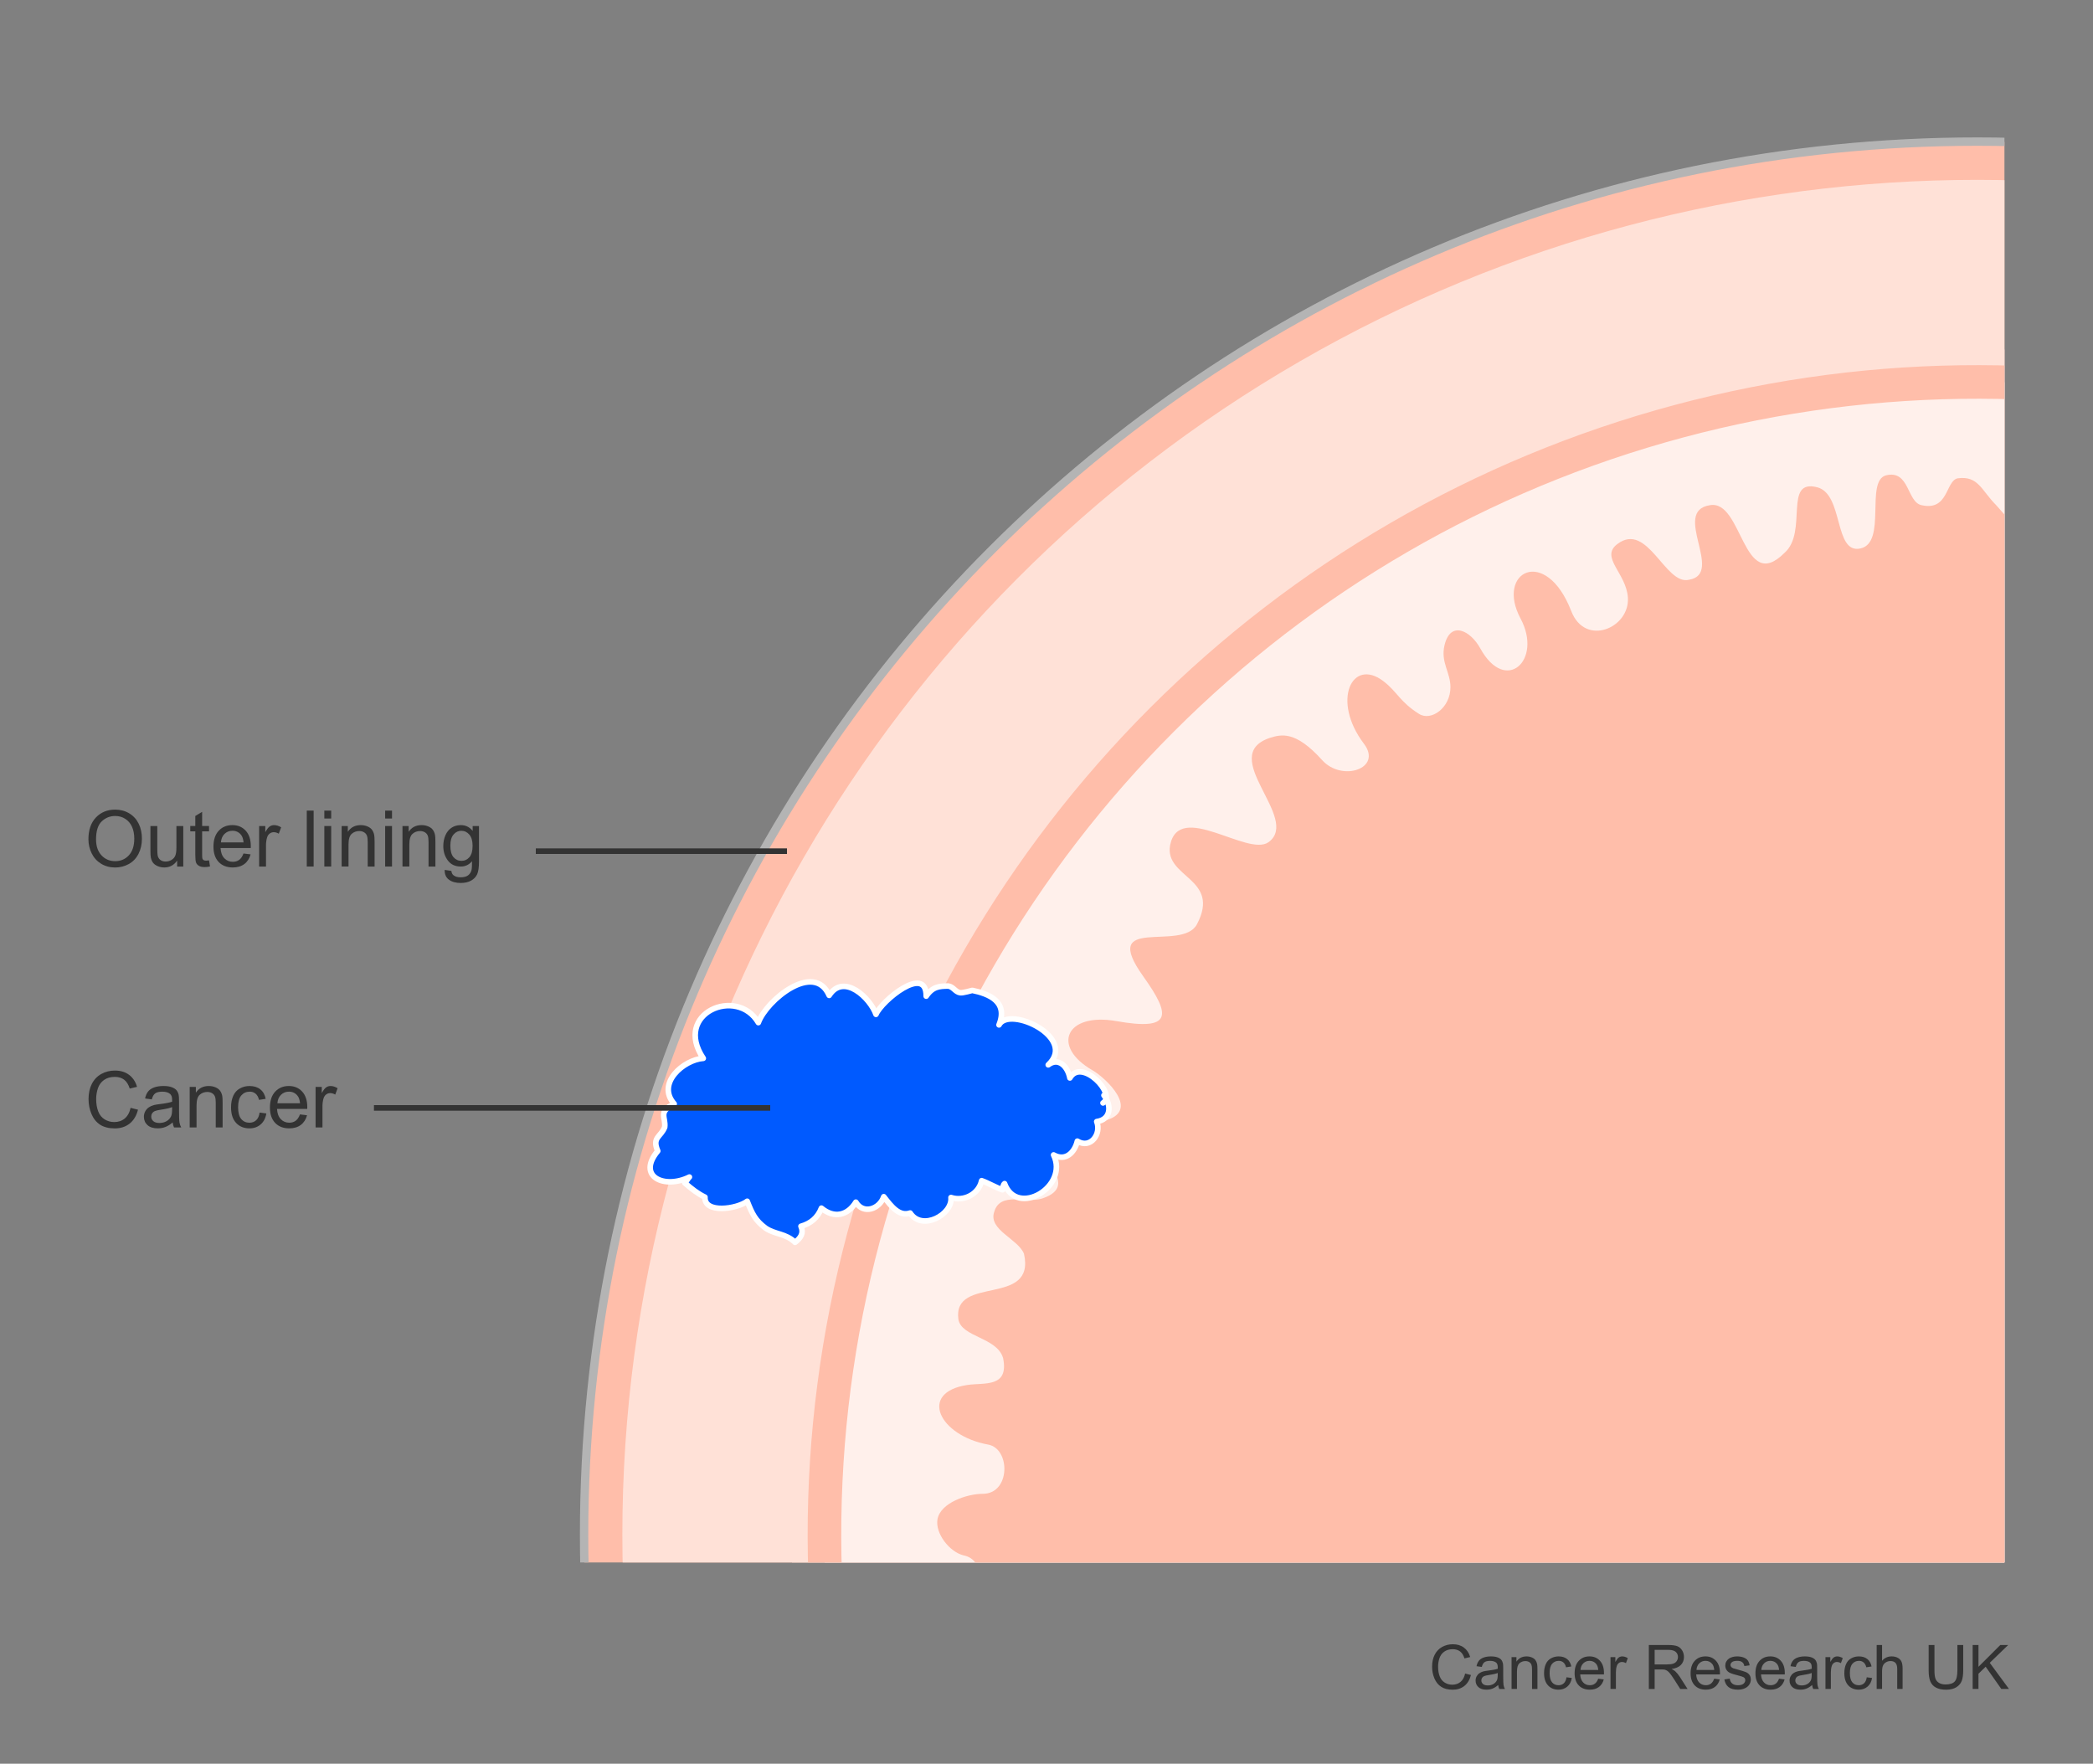 <?xml version="1.0" encoding="UTF-8"?><svg id="Layer_1" xmlns="http://www.w3.org/2000/svg" width="375" height="316" xmlns:xlink="http://www.w3.org/1999/xlink" viewBox="0 0 375 316"><rect x="0" y="0" width="375" height="316" fill="#808080" stroke="none"/><defs><clipPath id="clippath"><rect x="81.409" width="277.725" height="279.942" fill="none" stroke-width="0"/></clipPath></defs><g clip-path="url(#clippath)"><path d="m603.853,274.971c0-137.85-111.749-249.602-249.599-249.602s-249.603,111.753-249.603,249.602,111.753,249.601,249.603,249.601,249.599-111.751,249.599-249.601Z" fill="#ffbeaa" stroke="#b4b4b4" stroke-width="1.5"/><circle cx="354.253" cy="274.971" r="242.746" fill="#ffe1d7" stroke-width="0"/><path d="m566.658,274.971c0-117.307-95.1-212.407-212.404-212.407s-212.407,95.099-212.407,212.407,95.101,212.403,212.407,212.403,212.404-95.098,212.404-212.403Z" fill="#ffe1d7" stroke-width="0"/><circle cx="354.254" cy="274.97" r="206.533" transform="translate(-90.675 331.032) rotate(-45)" fill="#fff0eb" stroke="#ffbeaa" stroke-width="6.02"/><path d="m171.178,288.216c5.782-2.434,5.348-8.821,1.472-9.541-2.536-.614-5.135-3.964-4.678-6.492.541-2.938,5.31-4.545,8.112-4.542,4.985.003,4.985-8.087.971-8.817-8.814-1.604-12.554-9.349-3.74-10.683,3.082-.463,7.481.535,6.412-4.809-1.07-3.746-7.481-3.746-8.014-6.948-1.072-8.015,13.891-2.137,11.755-11.753-1.074-2.674-6.413-4.277-5.343-7.483,1.067-3.738,5.758-1.499,8.551-2.405,9.884-3.206-9.347-12.287,1.604-14.159,3.795-.65,5.877,1.068,9.348.271,7.15-1.65.336-7.83-1.868-9.086-7.477-4.275-4.803-10.42,4.274-8.819,10.014,1.771,9.811-1.001,4.805-8.014-8.012-11.22,6.956-4.272,9.623-9.347,4.349-8.277-5.881-8.285-4.813-14.162,1.6-8.013,13.889,2.137,17.632-.535,5.877-4.274-9.347-15.495.269-18.7,2.014-.606,4.538-1.336,9.349,4.007,3.539,3.932,10.854,1.507,7.48-2.939-5.877-7.748-2.134-15.494,3.475-11.223,2.481,1.891,2.96,3.723,6.411,5.88,2.141,1.335,5.611-1.069,5.611-4.809,0-2.672-1.783-4.448-1.069-7.483,1.069-4.539,4.689-2.606,6.411.537,4.542,8.282,11.225,2.137,7.219-5.344-4.512-8.415,4.54-13.09,9.081-1.336,2.5,6.464,10.497,3.036,10.151-2.404-.278-4.431-5.075-7.214-1.871-9.618,5.442-4.08,8.55,7.481,12.825,6.412,6.413-1.069-3.204-12.289,3.739-13.358,5.876-1.068,5.876,16.032,13.358,8.549,4.275-3.739-.268-13.357,5.88-11.755,4.763,1.245,2.939,12.024,7.747,10.954,4.761-1.059.8-12.023,4.541-13.09,4.274-1.069,3.739,4.808,6.411,5.342,4.81,1.069,4.274-4.274,6.413-4.808,3.743-.534,4.272,2.136,6.946,4.808,3.74,4.274,9.618,11.222,15.495,4.81v199.304l-201.976-6.412Z" fill="#ffbeaa" stroke-width="0"/></g><path d="m197.793,196.243c1.395,1.8,1.298,4.336-1.295,4.706.877,2.2-1.103,4.966-3.472,3.505-.487,2.023-2.09,3.673-4.255,2.471,2.754,5.688-6.542,11.228-8.78,5.14-.259.198-.32.657-.372,1.112-1.114-.367-2.629-1.261-3.738-1.637-.547,2.484-3.267,3.763-5.491,3.015.305,3.054-5.183,6.064-7.318,2.777-1.944.678-3.339-1.125-4.728-2.924-.75,2.221-3.667,3.242-5.002.98-1.461,2.37-3.861,2.988-6.17,1.07-.689,1.771-1.975,2.766-3.663,3.248.538,1.227-.033,2.08-1.06,2.88-1.656-1.606-3.542-1.387-5.253-2.528-1.902-1.4-2.446-2.635-3.319-4.834-1.809,1.394-7.72,2.261-7.569-.736h0c-1.31-.631-2.367-1.464-3.617-2.548.255-.2.576-.856.83-1.053-4.458,2.214-9.51-.057-5.669-4.671-1.078-2.46.55-2.486,1.241-4.26.235-1.82-1.278-2.711,1.698-4.188-3.244-3.661,1.703-7.905,5.215-8.15-5.461-8.125,6.063-12.911,9.868-6.397,1.438-3.999,9.999-11.022,12.689-4.878,2.61-4.07,7.367.479,8.385,3.396,1.006-2.427,9.047-9.05,8.999-3.262,1.155-1.707,2.318-1.792,3.951-1.812.911.111,1.253,1.089,2.168,1.202.452.06,2.138-.423,2.138-.423,2.942.604,6.478,1.984,4.787,6.184,1.833-3.481,14.092,2.261,8.822,7.158,1.805-1.39,3.459.214,3.877,2.349,2.092-3.672,8.449,2.941,5.931,4.476" fill="#005aff" stroke="#fff" stroke-linecap="round" stroke-linejoin="round"/><path d="m23.397,198.486l1.326.335c-.278,1.089-.778,1.92-1.5,2.491-.722.572-1.605.858-2.649.858-1.08,0-1.958-.22-2.635-.659-.677-.44-1.192-1.077-1.545-1.911s-.53-1.729-.53-2.687c0-1.044.199-1.954.598-2.73.399-.777.966-1.367,1.702-1.771.736-.402,1.546-.604,2.43-.604,1.002,0,1.846.255,2.529.766s1.16,1.229,1.429,2.153l-1.306.308c-.232-.729-.57-1.26-1.012-1.593s-.998-.499-1.668-.499c-.77,0-1.414.185-1.931.554s-.881.865-1.09,1.486c-.209.623-.314,1.264-.314,1.925,0,.853.124,1.597.373,2.231.249.637.635,1.111,1.159,1.426s1.091.472,1.702.472c.743,0,1.372-.214,1.887-.643s.864-1.064,1.046-1.907Z" fill="#333" stroke-width="0"/><path d="m30.937,201.104c-.456.388-.895.661-1.316.82s-.874.239-1.357.239c-.797,0-1.411-.195-1.839-.584-.428-.391-.643-.888-.643-1.494,0-.355.081-.68.243-.975.162-.293.374-.529.636-.707s.557-.312.885-.403c.242-.063.606-.125,1.094-.185.994-.118,1.725-.26,2.194-.424.004-.169.007-.275.007-.321,0-.501-.116-.854-.349-1.06-.314-.278-.782-.417-1.401-.417-.579,0-1.006.102-1.282.304-.276.203-.479.562-.612,1.077l-1.203-.164c.109-.515.29-.931.54-1.247.25-.317.613-.561,1.087-.732.474-.17,1.023-.256,1.647-.256.62,0,1.124.073,1.511.219s.672.329.854.551c.182.221.31.5.383.837.041.21.062.588.062,1.135v1.641c0,1.144.026,1.867.079,2.171.052.303.156.593.311.871h-1.285c-.127-.255-.209-.554-.246-.896Zm-.103-2.748c-.447.183-1.117.337-2.01.465-.506.073-.864.155-1.073.246s-.372.225-.485.399c-.114.176-.171.371-.171.585,0,.328.124.602.373.82s.612.328,1.09.328c.474,0,.896-.104,1.265-.312.369-.207.64-.49.813-.851.132-.278.198-.688.198-1.23v-.451Z" fill="#333" stroke-width="0"/><path d="m33.986,202v-7.26h1.107v1.032c.533-.798,1.303-1.196,2.311-1.196.438,0,.84.078,1.207.236.367.156.642.363.824.618s.31.559.383.909c.045.228.068.627.068,1.196v4.464h-1.23v-4.416c0-.501-.048-.876-.144-1.125-.096-.248-.266-.446-.509-.594-.244-.148-.53-.223-.858-.223-.524,0-.977.166-1.357.499s-.571.964-.571,1.894v3.965h-1.23Z" fill="#333" stroke-width="0"/><path d="m46.509,199.341l1.21.157c-.132.834-.471,1.486-1.015,1.959-.544.471-1.213.707-2.006.707-.994,0-1.792-.324-2.396-.975-.604-.648-.906-1.58-.906-2.792,0-.784.13-1.47.39-2.058s.655-1.029,1.186-1.322c.531-.295,1.108-.441,1.733-.441.789,0,1.433.199,1.935.598.501.399.823.966.964,1.699l-1.196.185c-.114-.487-.315-.854-.605-1.101s-.639-.369-1.049-.369c-.62,0-1.124.223-1.511.666-.387.445-.581,1.147-.581,2.109,0,.976.187,1.684.561,2.126s.861.663,1.463.663c.483,0,.886-.148,1.21-.444s.529-.752.615-1.367Z" fill="#333" stroke-width="0"/><path d="m53.742,199.662l1.271.157c-.201.743-.572,1.319-1.114,1.729s-1.235.615-2.078.615c-1.062,0-1.904-.327-2.526-.98-.622-.654-.933-1.571-.933-2.752,0-1.222.314-2.169.943-2.844s1.445-1.012,2.447-1.012c.971,0,1.764.33,2.379.991s.923,1.591.923,2.789c0,.073-.002.183-.007.328h-5.414c.045.798.271,1.408.677,1.832s.912.636,1.518.636c.451,0,.836-.118,1.155-.355s.572-.615.759-1.135Zm-4.04-1.989h4.054c-.055-.61-.209-1.068-.465-1.374-.392-.474-.9-.711-1.524-.711-.565,0-1.04.189-1.425.567s-.598.884-.639,1.518Z" fill="#333" stroke-width="0"/><path d="m56.544,202v-7.26h1.107v1.101c.283-.515.543-.854.783-1.019s.502-.246.79-.246c.415,0,.836.132,1.265.396l-.424,1.142c-.301-.178-.602-.267-.902-.267-.269,0-.51.081-.725.242-.214.162-.367.387-.458.674-.137.438-.205.916-.205,1.436v3.801h-1.23Z" fill="#333" stroke-width="0"/><line x1="67" y1="198.5" x2="138" y2="198.5" fill="none" stroke="#333"/><path d="m262.506,299.843l1.042.263c-.219.856-.611,1.509-1.179,1.958s-1.262.675-2.082.675c-.848,0-1.538-.173-2.07-.519-.531-.346-.937-.847-1.214-1.501-.277-.656-.416-1.359-.416-2.111,0-.82.156-1.535.47-2.146s.76-1.074,1.338-1.392c.578-.316,1.215-.475,1.909-.475.788,0,1.45.2,1.987.602.537.4.911.965,1.123,1.691l-1.026.242c-.183-.573-.447-.99-.795-1.252s-.784-.393-1.311-.393c-.605,0-1.111.146-1.518.436s-.691.68-.856,1.168c-.165.489-.247.993-.247,1.512,0,.67.098,1.255.293,1.754.195.5.498.873.91,1.12s.857.37,1.337.37c.584,0,1.078-.168,1.482-.504.405-.337.679-.837.822-1.499Z" fill="#333" stroke-width="0"/><path d="m268.43,301.9c-.358.304-.703.519-1.034.645-.331.125-.687.188-1.065.188-.627,0-1.108-.153-1.445-.459-.337-.307-.505-.697-.505-1.174,0-.279.063-.534.19-.766.127-.23.294-.416.5-.556s.438-.245.695-.317c.189-.05.477-.098.859-.145.78-.093,1.355-.204,1.725-.333.003-.133.005-.217.005-.253,0-.394-.091-.671-.274-.832-.246-.219-.613-.328-1.101-.328-.455,0-.79.08-1.007.239s-.377.441-.48.847l-.945-.129c.086-.405.227-.731.424-.98s.481-.44.854-.575c.373-.134.805-.201,1.295-.201.487,0,.883.058,1.188.172.304.114.527.259.671.433s.243.393.301.658c.032.164.048.461.048.891v1.289c0,.899.021,1.468.062,1.706s.122.466.244.685h-1.01c-.101-.2-.165-.436-.193-.703Zm-.08-2.16c-.352.144-.878.266-1.58.365-.396.058-.678.122-.843.193-.165.072-.292.177-.382.314-.089.138-.134.291-.134.459,0,.258.098.473.293.645s.48.258.856.258c.372,0,.703-.081.994-.244.289-.163.503-.386.639-.668.104-.219.156-.541.156-.967v-.355Z" fill="#333" stroke-width="0"/><path d="m270.825,302.604v-5.704h.871v.812c.418-.627,1.023-.94,1.814-.94.344,0,.66.062.948.186.288.123.504.285.647.485.144.201.243.439.301.715.036.179.054.492.054.939v3.508h-.967v-3.47c0-.394-.038-.688-.112-.884-.076-.195-.209-.351-.4-.467s-.416-.175-.674-.175c-.412,0-.768.131-1.066.392-.299.262-.449.758-.449,1.488v3.115h-.967Z" fill="#333" stroke-width="0"/><path d="m280.666,300.514l.951.124c-.104.655-.37,1.168-.798,1.539-.428.37-.954.556-1.577.556-.78,0-1.407-.255-1.882-.766-.475-.51-.712-1.241-.712-2.193,0-.616.102-1.155.307-1.617.203-.462.515-.809.932-1.039.417-.231.871-.347,1.361-.347.619,0,1.126.156,1.52.47.395.313.646.759.758,1.335l-.939.146c-.09-.384-.248-.672-.476-.865s-.503-.29-.825-.29c-.486,0-.882.175-1.187.523-.305.35-.456.901-.456,1.657,0,.767.146,1.323.439,1.67.294.348.678.521,1.15.521.379,0,.696-.116.95-.35.254-.232.415-.59.483-1.074Z" fill="#333" stroke-width="0"/><path d="m286.349,300.767l.999.124c-.157.583-.449,1.036-.875,1.358-.427.322-.971.483-1.633.483-.835,0-1.496-.257-1.985-.771-.488-.514-.733-1.234-.733-2.162,0-.96.248-1.704.742-2.234s1.135-.795,1.922-.795c.764,0,1.387.26,1.869.778.484.52.726,1.25.726,2.191,0,.058-.002.144-.005.258h-4.254c.035.627.213,1.107.531,1.439.318.334.716.5,1.192.5.354,0,.657-.093.907-.279.251-.187.45-.483.597-.892Zm-3.175-1.563h3.186c-.043-.479-.165-.839-.365-1.079-.308-.372-.707-.559-1.197-.559-.444,0-.817.148-1.12.446-.303.297-.47.694-.503,1.191Z" fill="#333" stroke-width="0"/><path d="m288.551,302.604v-5.704h.869v.864c.223-.404.428-.671.615-.8.188-.129.395-.193.621-.193.325,0,.656.104.993.312l-.333.896c-.236-.139-.473-.209-.709-.209-.211,0-.401.063-.569.19s-.288.304-.36.529c-.107.344-.16.72-.16,1.128v2.986h-.967Z" fill="#333" stroke-width="0"/><path d="m295.42,302.604v-7.874h3.49c.702,0,1.236.07,1.602.212s.656.392.875.75c.219.357.328.753.328,1.187,0,.559-.182,1.029-.543,1.413-.361.383-.92.626-1.676.73.275.132.485.263.629.392.304.279.592.628.864,1.048l1.37,2.143h-1.311l-1.043-1.639c-.304-.473-.555-.834-.752-1.084-.196-.251-.373-.427-.528-.527-.156-.1-.314-.17-.476-.209-.118-.025-.312-.037-.58-.037h-1.209v3.496h-1.041Zm1.041-4.398h2.24c.477,0,.849-.05,1.117-.148s.473-.256.612-.473.21-.452.21-.706c0-.372-.136-.679-.406-.919-.271-.239-.697-.359-1.281-.359h-2.492v2.605Z" fill="#333" stroke-width="0"/><path d="m307.129,300.767l.999.124c-.157.583-.449,1.036-.875,1.358-.427.322-.971.483-1.633.483-.835,0-1.496-.257-1.985-.771-.488-.514-.733-1.234-.733-2.162,0-.96.248-1.704.742-2.234s1.135-.795,1.922-.795c.764,0,1.387.26,1.869.778.484.52.726,1.25.726,2.191,0,.058-.002.144-.005.258h-4.254c.035.627.213,1.107.531,1.439.318.334.716.5,1.192.5.354,0,.657-.093.907-.279.251-.187.45-.483.597-.892Zm-3.175-1.563h3.186c-.043-.479-.165-.839-.365-1.079-.308-.372-.707-.559-1.197-.559-.444,0-.817.148-1.12.446-.303.297-.47.694-.503,1.191Z" fill="#333" stroke-width="0"/><path d="m308.955,300.9l.957-.15c.053.384.203.678.448.881.245.205.588.307,1.028.307.444,0,.773-.091.988-.271s.322-.393.322-.637c0-.218-.095-.39-.285-.516-.132-.086-.461-.194-.988-.327-.709-.179-1.2-.334-1.474-.465-.274-.131-.481-.312-.623-.542-.142-.231-.212-.486-.212-.766,0-.254.058-.489.174-.706s.275-.396.476-.54c.15-.111.355-.205.615-.282s.538-.115.835-.115c.447,0,.841.064,1.179.193.339.129.589.304.749.523.162.221.272.515.334.884l-.945.129c-.043-.294-.168-.522-.374-.688s-.497-.247-.872-.247c-.444,0-.762.073-.951.22-.189.147-.285.319-.285.516,0,.126.04.238.119.339.078.104.202.189.37.258.097.036.382.118.854.247.684.183,1.16.332,1.431.448s.482.286.637.508.231.498.231.827c0,.322-.095.626-.282.91-.188.285-.46.505-.813.661-.355.155-.756.233-1.203.233-.742,0-1.307-.154-1.695-.462s-.637-.765-.744-1.37Z" fill="#333" stroke-width="0"/><path d="m318.747,300.767l.999.124c-.157.583-.449,1.036-.875,1.358-.427.322-.971.483-1.633.483-.835,0-1.496-.257-1.985-.771-.488-.514-.733-1.234-.733-2.162,0-.96.248-1.704.742-2.234s1.135-.795,1.922-.795c.764,0,1.387.26,1.869.778.484.52.726,1.25.726,2.191,0,.058-.002.144-.005.258h-4.254c.035.627.213,1.107.531,1.439.318.334.716.5,1.192.5.354,0,.657-.093.907-.279.251-.187.45-.483.597-.892Zm-3.175-1.563h3.186c-.043-.479-.165-.839-.365-1.079-.308-.372-.707-.559-1.197-.559-.444,0-.817.148-1.12.446-.303.297-.47.694-.503,1.191Z" fill="#333" stroke-width="0"/><path d="m324.682,301.9c-.358.304-.703.519-1.034.645-.331.125-.687.188-1.065.188-.627,0-1.108-.153-1.445-.459-.337-.307-.505-.697-.505-1.174,0-.279.063-.534.19-.766.127-.23.294-.416.5-.556s.438-.245.695-.317c.189-.05.477-.098.859-.145.78-.093,1.355-.204,1.725-.333.003-.133.005-.217.005-.253,0-.394-.091-.671-.274-.832-.246-.219-.613-.328-1.101-.328-.455,0-.79.08-1.007.239s-.377.441-.48.847l-.945-.129c.086-.405.227-.731.424-.98s.481-.44.854-.575c.373-.134.805-.201,1.295-.201.487,0,.883.058,1.188.172.304.114.527.259.671.433s.243.393.301.658c.032.164.048.461.048.891v1.289c0,.899.021,1.468.062,1.706s.122.466.244.685h-1.01c-.101-.2-.165-.436-.193-.703Zm-.08-2.16c-.352.144-.878.266-1.58.365-.396.058-.678.122-.843.193-.165.072-.292.177-.382.314-.089.138-.134.291-.134.459,0,.258.098.473.293.645s.48.258.856.258c.372,0,.703-.081.994-.244.289-.163.503-.386.639-.668.104-.219.156-.541.156-.967v-.355Z" fill="#333" stroke-width="0"/><path d="m327.066,302.604v-5.704h.869v.864c.223-.404.428-.671.615-.8.188-.129.395-.193.621-.193.325,0,.656.104.993.312l-.333.896c-.236-.139-.473-.209-.709-.209-.211,0-.401.063-.569.19s-.288.304-.36.529c-.107.344-.16.72-.16,1.128v2.986h-.967Z" fill="#333" stroke-width="0"/><path d="m334.463,300.514l.951.124c-.104.655-.37,1.168-.798,1.539-.428.37-.954.556-1.577.556-.78,0-1.407-.255-1.882-.766-.475-.51-.712-1.241-.712-2.193,0-.616.102-1.155.307-1.617.203-.462.515-.809.932-1.039.417-.231.871-.347,1.361-.347.619,0,1.126.156,1.52.47.395.313.646.759.758,1.335l-.939.146c-.09-.384-.248-.672-.476-.865s-.503-.29-.825-.29c-.486,0-.882.175-1.187.523-.305.35-.456.901-.456,1.657,0,.767.146,1.323.439,1.67.294.348.678.521,1.15.521.379,0,.696-.116.95-.35.254-.232.415-.59.483-1.074Z" fill="#333" stroke-width="0"/><path d="m336.24,302.604v-7.874h.967v2.825c.451-.522,1.021-.784,1.709-.784.422,0,.789.083,1.101.25.312.166.534.396.669.69.134.293.201.719.201,1.277v3.615h-.967v-3.615c0-.482-.104-.835-.314-1.055-.209-.221-.506-.33-.889-.33-.286,0-.556.074-.809.223-.252.148-.432.35-.539.604-.107.255-.162.605-.162,1.053v3.121h-.967Z" fill="#333" stroke-width="0"/><path d="m350.705,294.729h1.042v4.55c0,.791-.09,1.419-.269,1.885s-.502.844-.97,1.136c-.467.292-1.08.438-1.839.438-.738,0-1.342-.128-1.811-.382s-.804-.622-1.004-1.104c-.201-.481-.301-1.14-.301-1.974v-4.55h1.041v4.544c0,.684.064,1.188.191,1.512s.346.574.655.75c.31.175.688.263,1.136.263.767,0,1.312-.174,1.639-.521.325-.348.488-1.016.488-2.004v-4.544Z" fill="#333" stroke-width="0"/><path d="m353.438,302.604v-7.874h1.042v3.905l3.91-3.905h1.412l-3.303,3.19,3.448,4.684h-1.375l-2.804-3.985-1.289,1.257v2.729h-1.042Z" fill="#333" stroke-width="0"/><path d="m15.843,150.375c0-1.664.447-2.967,1.34-3.906.893-.941,2.046-1.412,3.459-1.412.925,0,1.759.221,2.502.662.743.443,1.309,1.059,1.699,1.85s.584,1.688.584,2.689c0,1.018-.205,1.926-.615,2.729-.41.801-.991,1.408-1.743,1.822-.752.412-1.563.617-2.434.617-.943,0-1.787-.227-2.529-.684-.743-.455-1.306-1.078-1.688-1.865-.383-.789-.574-1.623-.574-2.502Zm1.367.02c0,1.209.325,2.16.974,2.855.649.693,1.464,1.041,2.444,1.041.998,0,1.819-.35,2.464-1.053.645-.701.967-1.697.967-2.986,0-.816-.138-1.527-.414-2.137-.276-.607-.679-1.08-1.21-1.414-.531-.336-1.127-.504-1.788-.504-.939,0-1.747.322-2.423.969-.677.645-1.015,1.721-1.015,3.229Z" fill="#333" stroke-width="0"/><path d="m31.737,155.256v-1.066c-.565.82-1.333,1.23-2.304,1.23-.428,0-.828-.082-1.2-.246s-.647-.371-.827-.619-.307-.553-.379-.912c-.05-.242-.075-.625-.075-1.148v-4.498h1.23v4.025c0,.643.025,1.076.075,1.299.078.324.242.578.492.764.25.184.561.275.93.275s.715-.094,1.039-.283.553-.447.687-.771c.134-.326.202-.799.202-1.42v-3.889h1.23v7.26h-1.101Z" fill="#333" stroke-width="0"/><path d="m37.452,154.154l.178,1.088c-.346.072-.656.109-.93.109-.447,0-.793-.07-1.039-.213-.246-.141-.419-.326-.52-.557s-.15-.715-.15-1.453v-4.176h-.902v-.957h.902v-1.799l1.224-.738v2.537h1.237v.957h-1.237v4.244c0,.352.021.576.065.678.043.1.114.18.212.238.098.061.238.09.42.09.137,0,.317-.016.54-.049Z" fill="#333" stroke-width="0"/><path d="m43.625,152.918l1.271.156c-.201.744-.572,1.32-1.114,1.73s-1.235.615-2.078.615c-1.062,0-1.904-.328-2.526-.98-.622-.654-.933-1.572-.933-2.752,0-1.223.314-2.17.943-2.844.629-.676,1.445-1.012,2.447-1.012.971,0,1.764.33,2.379.99.615.662.923,1.592.923,2.789,0,.074-.002.184-.007.328h-5.414c.045.799.271,1.408.677,1.832s.912.637,1.518.637c.451,0,.836-.119,1.155-.355.319-.238.572-.615.759-1.135Zm-4.04-1.99h4.054c-.055-.609-.209-1.068-.465-1.373-.392-.475-.9-.711-1.524-.711-.565,0-1.04.189-1.425.566-.385.379-.598.885-.639,1.518Z" fill="#333" stroke-width="0"/><path d="m46.427,155.256v-7.26h1.107v1.1c.283-.514.543-.854.783-1.018s.502-.246.79-.246c.415,0,.836.131,1.265.396l-.424,1.141c-.301-.178-.602-.266-.902-.266-.269,0-.51.08-.725.242s-.367.387-.458.674c-.137.438-.205.916-.205,1.436v3.801h-1.23Z" fill="#333" stroke-width="0"/><path d="m54.965,155.256v-10.021h1.23v10.021h-1.23Z" fill="#333" stroke-width="0"/><path d="m58.11,146.648v-1.414h1.23v1.414h-1.23Zm0,8.607v-7.26h1.23v7.26h-1.23Z" fill="#333" stroke-width="0"/><path d="m61.213,155.256v-7.26h1.107v1.031c.533-.797,1.303-1.195,2.311-1.195.438,0,.84.078,1.207.236.367.156.642.363.824.617.182.256.31.559.383.91.045.227.068.627.068,1.195v4.465h-1.23v-4.416c0-.502-.048-.877-.144-1.125s-.266-.447-.509-.594c-.244-.148-.53-.223-.858-.223-.524,0-.977.166-1.357.498-.38.334-.571.965-.571,1.895v3.965h-1.23Z" fill="#333" stroke-width="0"/><path d="m69.006,146.648v-1.414h1.23v1.414h-1.23Zm0,8.607v-7.26h1.23v7.26h-1.23Z" fill="#333" stroke-width="0"/><path d="m72.11,155.256v-7.26h1.107v1.031c.533-.797,1.303-1.195,2.311-1.195.438,0,.84.078,1.207.236.367.156.642.363.824.617.182.256.31.559.383.91.045.227.068.627.068,1.195v4.465h-1.23v-4.416c0-.502-.048-.877-.144-1.125s-.266-.447-.509-.594c-.244-.148-.53-.223-.858-.223-.524,0-.977.166-1.357.498-.38.334-.571.965-.571,1.895v3.965h-1.23Z" fill="#333" stroke-width="0"/><path d="m79.67,155.857l1.196.178c.05.369.189.637.417.807.305.227.722.342,1.251.342.57,0,1.009-.115,1.319-.342.31-.229.52-.547.629-.957.064-.252.093-.777.089-1.58-.538.635-1.208.951-2.01.951-.998,0-1.771-.361-2.317-1.08-.547-.721-.82-1.584-.82-2.592,0-.691.125-1.332.376-1.916.25-.586.614-1.039,1.09-1.357.476-.32,1.036-.479,1.678-.479.857,0,1.563.346,2.119,1.039v-.875h1.135v6.275c0,1.129-.115,1.932-.345,2.402-.23.473-.595.844-1.094,1.117s-1.113.41-1.842.41c-.866,0-1.565-.193-2.099-.584-.533-.389-.791-.977-.772-1.76Zm1.019-4.361c0,.951.189,1.646.567,2.084s.852.656,1.422.656c.565,0,1.039-.217,1.422-.652s.574-1.117.574-2.047c0-.889-.197-1.559-.591-2.01s-.869-.678-1.425-.678c-.547,0-1.012.223-1.395.668-.383.443-.574,1.104-.574,1.979Z" fill="#333" stroke-width="0"/><line x1="96" y1="152.5" x2="141" y2="152.5" fill="none" stroke="#333"/></svg>